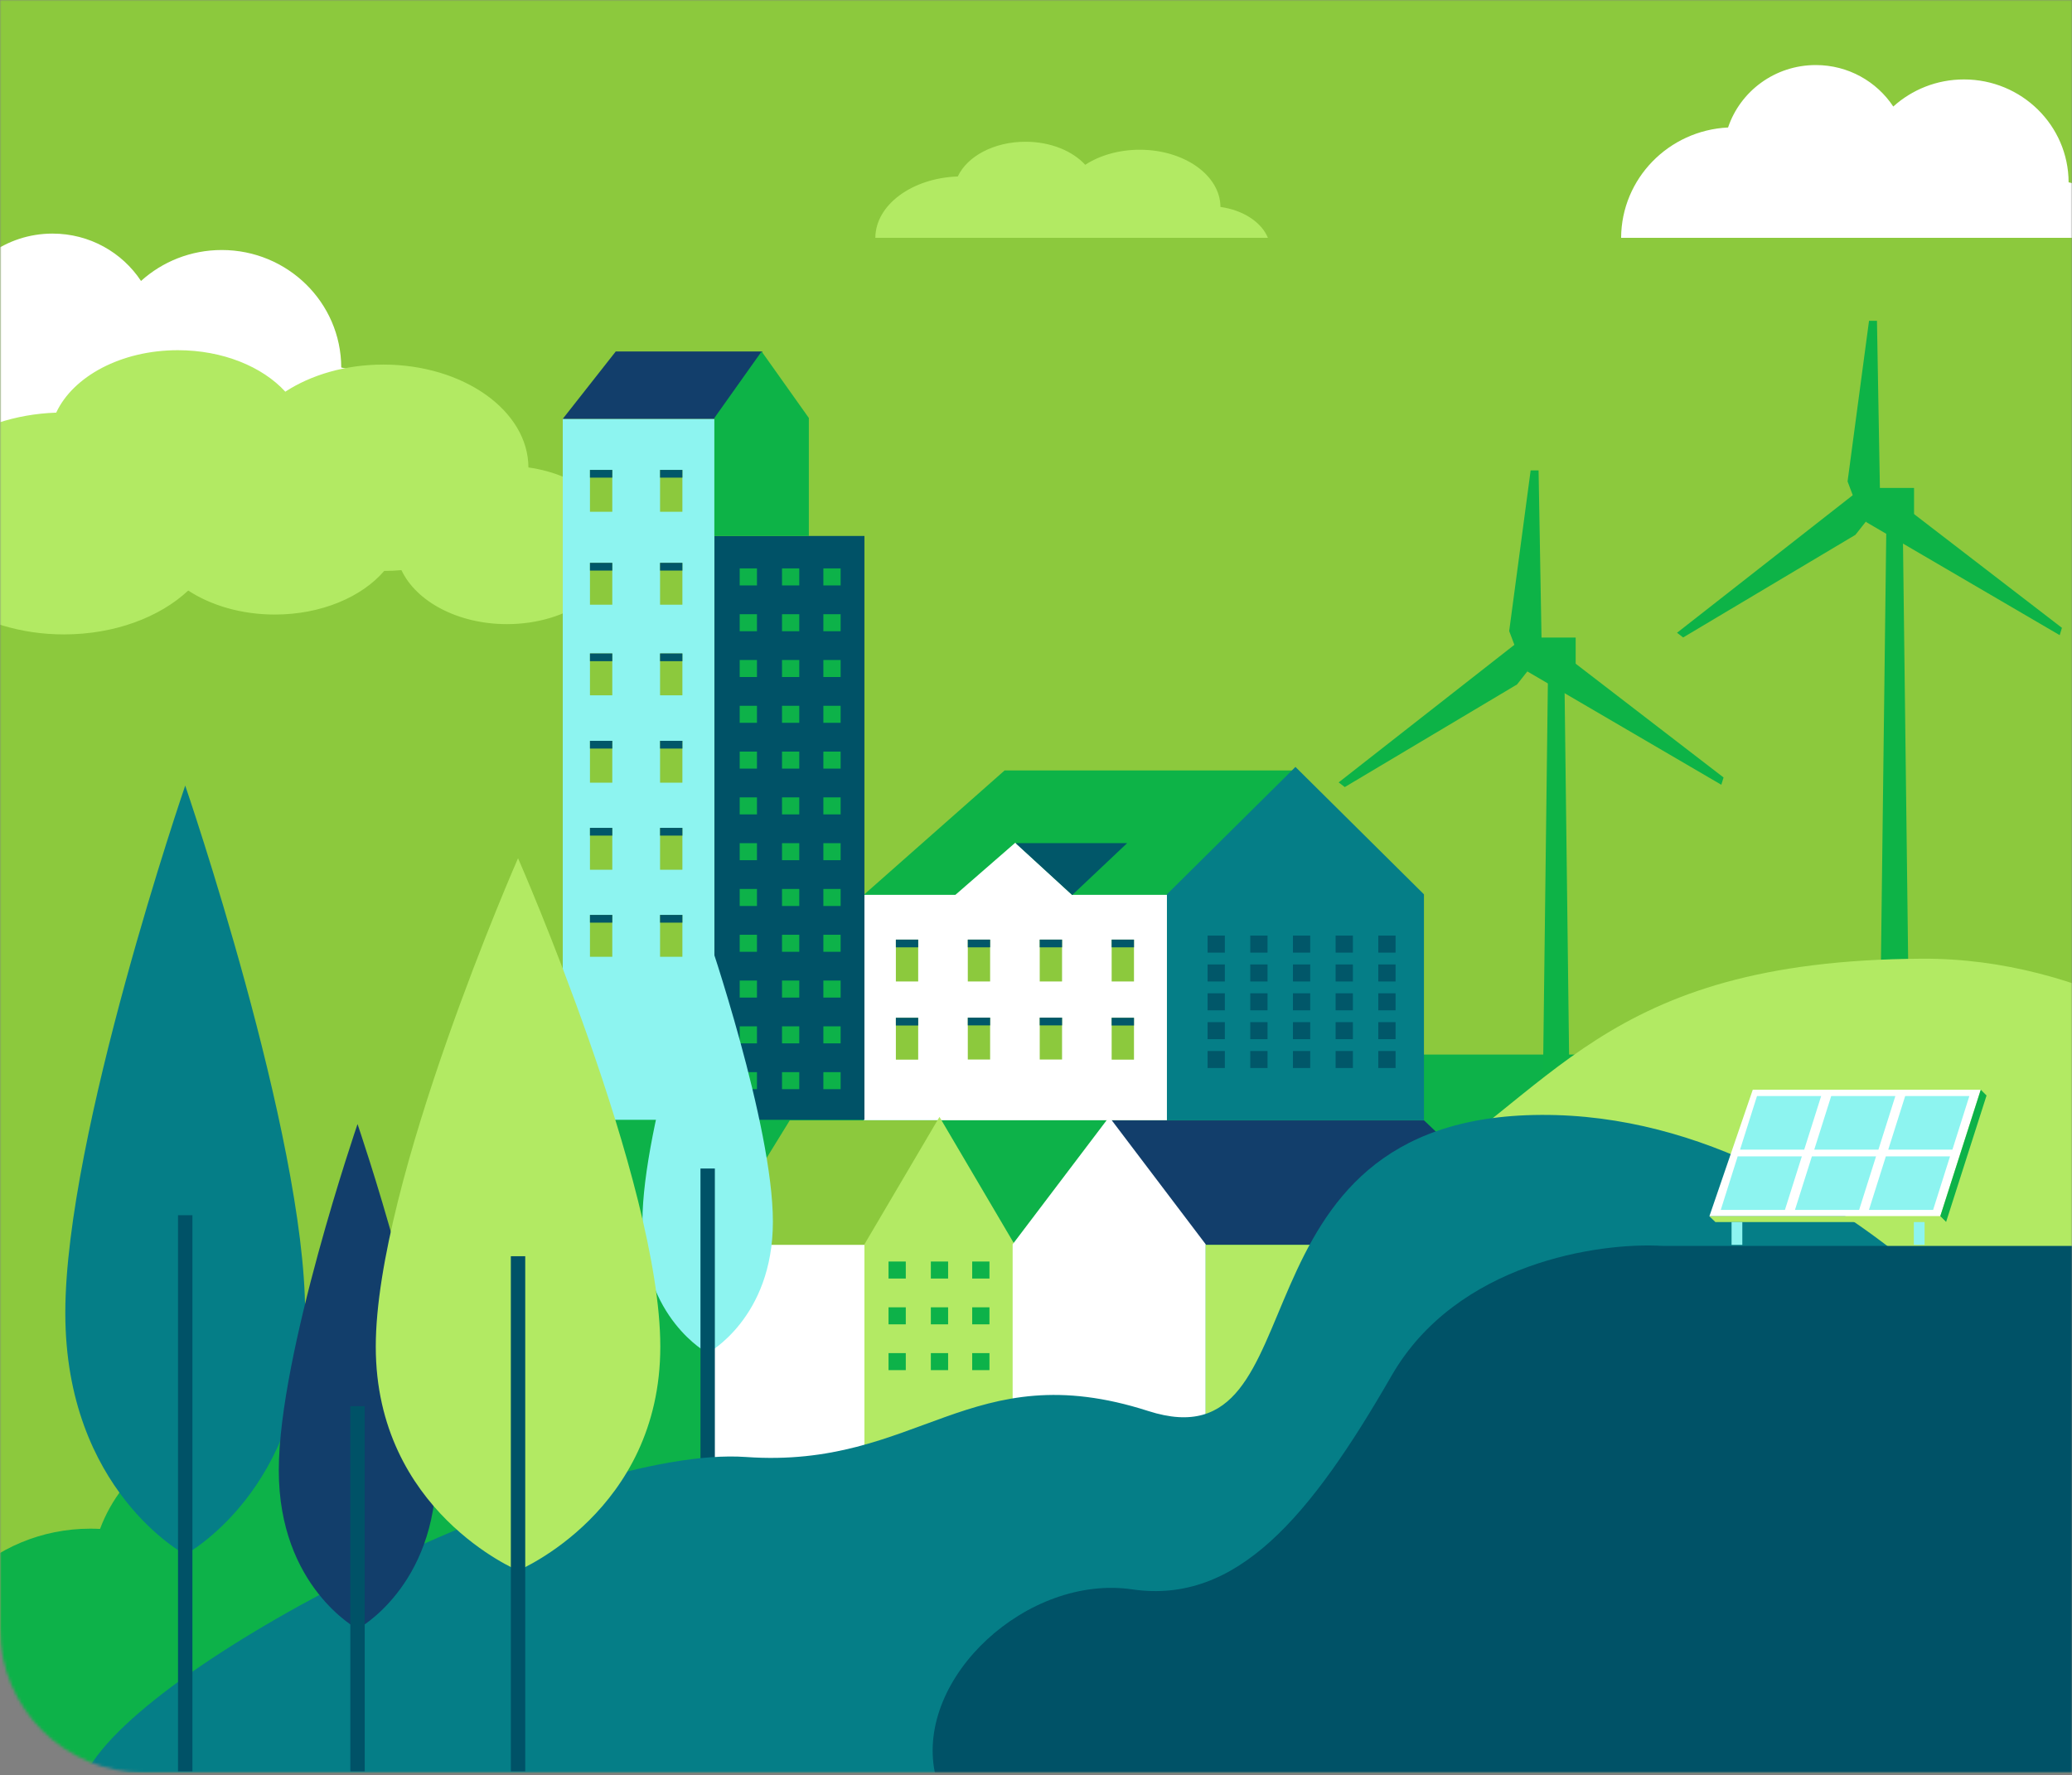 <svg width="720" height="617" viewBox="0 0 720 617" fill="none" xmlns="http://www.w3.org/2000/svg">
<rect x="0" y="0" width="720" height="617" fill="#808080" stroke="none"/>
<mask id="mask0_218_1843" style="mask-type:alpha" maskUnits="userSpaceOnUse" x="0" y="0" width="720" height="617">
<path d="M0 0H720V616.047H50C22.386 616.047 0 593.662 0 566.047V0Z" fill="#8CC93D"/>
</mask>
<g mask="url(#mask0_218_1843)">
<rect width="720" height="616.047" fill="#8CC93D"/>
<mask id="mask1_218_1843" style="mask-type:alpha" maskUnits="userSpaceOnUse" x="0" y="0" width="720" height="617">
<rect width="720" height="616.047" fill="#8CC93D"/>
</mask>
<g mask="url(#mask1_218_1843)">
<path d="M18.251 81.183C31.134 81.183 42.464 87.737 49.003 97.647C56.392 90.968 66.241 86.891 77.055 86.891C99.949 86.892 118.515 105.161 118.58 127.723C130.298 129.985 139.712 138.587 143 149.759H-59C-58.9 126.256 -40.132 107.099 -16.561 105.963C-11.726 91.568 2.032 81.183 18.251 81.183Z" fill="white"/>
<path d="M750.432 646.191H367.567C343.623 661.374 315.127 670.181 284.545 670.181C238.88 670.181 197.868 650.545 169.714 619.369C160.243 635.409 142.619 646.191 122.44 646.191C106.167 646.191 91.555 639.179 81.541 628.053C70.3 643.341 52.042 653.284 31.428 653.284C-2.736 653.284 -30.432 625.973 -30.432 592.284C-30.431 558.595 -2.736 531.284 31.428 531.284C32.546 531.284 33.658 531.314 34.762 531.372C42.439 510.756 62.525 496.048 86.094 496.048C89.787 496.048 93.395 496.409 96.883 497.098C104.019 478.718 121.065 465.174 141.573 462.824C164.105 406.711 219.625 367.023 284.545 367.023C285.337 367.023 286.127 367.031 286.916 367.043V366.517H750.432V646.191Z" fill="#0DB249"/>
</g>
<path d="M537.967 229.574H543.552L545.621 397.326H535.887L537.967 229.574Z" fill="#0DB347"/>
<rect x="532.996" y="221.582" width="14.533" height="9.212" fill="#0DB347"/>
<path d="M534.642 163.491L535.785 228.576L527.92 228.576L524.429 219.322L531.886 163.491L534.642 163.491Z" fill="#0DB347"/>
<path d="M465.167 271.922L526.51 223.889L533.733 229.55L527.155 237.879L467.299 273.544L465.167 271.922Z" fill="#0DB347"/>
<path d="M598.144 272.747L530.759 233.366L533.546 224.693L543.783 227.783L598.92 270.205L598.144 272.747Z" fill="#0DB347"/>
<path d="M655.551 177.574H661.135L663.205 345.326H653.471L655.551 177.574Z" fill="#0DB347"/>
<rect x="650.582" y="169.582" width="14.533" height="9.212" fill="#0DB347"/>
<path d="M652.226 111.491L653.369 176.576L645.504 176.576L642.013 167.322L649.469 111.491L652.226 111.491Z" fill="#0DB347"/>
<path d="M582.751 219.922L644.094 171.889L651.317 177.55L644.739 185.879L584.883 221.544L582.751 219.922Z" fill="#0DB347"/>
<path d="M715.728 220.747L648.343 181.366L651.13 172.693L661.367 175.783L716.504 218.205L715.728 220.747Z" fill="#0DB347"/>
<path d="M630.97 22.609C642.251 22.609 652.172 28.349 657.897 37.026C664.368 31.178 672.992 27.608 682.461 27.608C702.509 27.608 718.765 43.606 718.822 63.362C729.084 65.343 737.328 72.875 740.207 82.658H563.324C563.412 62.078 579.847 45.303 600.487 44.309C604.72 31.704 616.768 22.61 630.97 22.609Z" fill="white"/>
<path d="M61.801 121.71C77.444 121.71 91.202 127.45 99.142 136.128C108.114 130.279 120.072 126.709 133.202 126.709C161.001 126.709 183.546 142.707 183.625 162.463C201.395 164.937 214.804 176.07 214.804 189.432C214.804 204.61 197.502 216.915 176.158 216.915C159.099 216.915 144.622 209.053 139.497 198.147C137.535 198.321 135.539 198.414 133.514 198.423C125.691 207.515 111.599 213.583 95.513 213.583C83.904 213.583 73.334 210.421 65.409 205.245C55.505 214.505 39.847 220.486 22.225 220.486C-7.723 220.486 -32 203.221 -32 181.924C-32 161.269 -9.164 144.407 19.532 143.409C25.402 130.804 42.107 121.71 61.801 121.71Z" fill="#B2EA63"/>
<path d="M356.338 49.261C365.038 49.261 372.69 52.453 377.105 57.279C382.096 54.026 388.748 52.041 396.051 52.041C411.511 52.041 424.048 60.938 424.093 71.926C432.007 73.027 438.365 77.217 440.585 82.658H304.17C304.238 71.212 316.911 61.882 332.829 61.329C336.094 54.319 345.385 49.261 356.338 49.261Z" fill="#B2EA63"/>
<path d="M349.095 267.761L450.393 267.761V311.703L300.119 311.033L349.095 267.761Z" fill="#0DB347"/>
<path d="M405.494 310.819L450.152 266.539L494.81 310.819V389.34H405.494V310.819Z" fill="#057E87"/>
<path d="M300.129 311.009H331.982L352.812 292.873L372.548 311.009H405.494V389.34H300.129V311.009Z" fill="white"/>
<path d="M352.898 293.021H391.686L372.581 311.061L352.898 293.021Z" fill="#015769"/>
<rect x="311.305" y="326.56" width="7.756" height="14.546" fill="#8CC93D"/>
<rect x="311.305" y="326.56" width="7.756" height="2.683" fill="#015769"/>
<rect x="311.305" y="353.73" width="7.756" height="14.546" fill="#8CC93D"/>
<rect x="311.305" y="353.73" width="7.756" height="2.683" fill="#015769"/>
<rect x="336.301" y="326.56" width="7.756" height="14.546" fill="#8CC93D"/>
<rect x="336.301" y="326.56" width="7.756" height="2.683" fill="#015769"/>
<rect x="361.297" y="326.56" width="7.756" height="14.546" fill="#8CC93D"/>
<rect x="361.297" y="326.56" width="7.756" height="2.683" fill="#015769"/>
<rect x="336.301" y="353.685" width="7.756" height="14.546" fill="#8CC93D"/>
<rect x="336.301" y="353.685" width="7.756" height="2.683" fill="#015769"/>
<rect x="361.297" y="353.685" width="7.756" height="14.546" fill="#8CC93D"/>
<rect x="361.297" y="353.685" width="7.756" height="2.683" fill="#015769"/>
<rect x="386.291" y="326.56" width="7.756" height="14.546" fill="#8CC93D"/>
<rect x="386.291" y="326.56" width="7.756" height="2.683" fill="#015769"/>
<rect x="386.291" y="353.73" width="7.756" height="14.546" fill="#8CC93D"/>
<rect x="386.291" y="353.73" width="7.756" height="2.683" fill="#015769"/>
<rect x="419.625" y="325.163" width="5.999" height="5.916" fill="#015769"/>
<rect x="419.625" y="335.191" width="5.999" height="5.916" fill="#015769"/>
<rect x="419.625" y="345.218" width="5.999" height="5.916" fill="#015769"/>
<rect x="419.625" y="355.246" width="5.999" height="5.916" fill="#015769"/>
<rect x="419.625" y="365.273" width="5.999" height="5.916" fill="#015769"/>
<rect x="434.457" y="325.163" width="5.999" height="5.916" fill="#015769"/>
<rect x="434.457" y="335.191" width="5.999" height="5.916" fill="#015769"/>
<rect x="434.457" y="345.218" width="5.999" height="5.916" fill="#015769"/>
<rect x="434.457" y="355.246" width="5.999" height="5.916" fill="#015769"/>
<rect x="434.457" y="365.273" width="5.999" height="5.916" fill="#015769"/>
<rect x="449.287" y="325.163" width="5.999" height="5.916" fill="#015769"/>
<rect x="449.287" y="335.191" width="5.999" height="5.916" fill="#015769"/>
<rect x="449.287" y="345.218" width="5.999" height="5.916" fill="#015769"/>
<rect x="449.287" y="355.246" width="5.999" height="5.916" fill="#015769"/>
<rect x="449.287" y="365.273" width="5.999" height="5.916" fill="#015769"/>
<rect x="464.117" y="325.163" width="5.999" height="5.916" fill="#015769"/>
<rect x="464.117" y="335.191" width="5.999" height="5.916" fill="#015769"/>
<rect x="464.117" y="345.218" width="5.999" height="5.916" fill="#015769"/>
<rect x="464.117" y="355.246" width="5.999" height="5.916" fill="#015769"/>
<rect x="464.117" y="365.273" width="5.999" height="5.916" fill="#015769"/>
<rect x="478.947" y="325.163" width="5.999" height="5.916" fill="#015769"/>
<rect x="478.947" y="335.191" width="5.999" height="5.916" fill="#015769"/>
<rect x="478.947" y="345.218" width="5.999" height="5.916" fill="#015769"/>
<rect x="478.947" y="355.246" width="5.999" height="5.916" fill="#015769"/>
<rect x="478.947" y="365.273" width="5.999" height="5.916" fill="#015769"/>
<path d="M274.423 389.397L326.45 389.397V433.338L247.779 432.669L274.423 389.397Z" fill="#8CC93D"/>
<path d="M300.385 432.454L326.459 388.175L352.533 432.454V510.975H300.385V432.454Z" fill="#B3EA64"/>
<rect x="308.754" y="438.438" width="5.999" height="5.916" fill="#0DB249"/>
<rect x="323.461" y="438.438" width="5.999" height="5.916" fill="#0DB249"/>
<rect x="337.828" y="438.438" width="5.999" height="5.916" fill="#0DB249"/>
<rect x="308.754" y="454.353" width="5.999" height="5.916" fill="#0DB249"/>
<rect x="323.461" y="454.353" width="5.999" height="5.916" fill="#0DB249"/>
<rect x="337.828" y="454.353" width="5.999" height="5.916" fill="#0DB249"/>
<rect x="308.754" y="470.269" width="5.999" height="5.916" fill="#0DB249"/>
<rect x="323.461" y="470.269" width="5.999" height="5.916" fill="#0DB249"/>
<rect x="337.828" y="470.269" width="5.999" height="5.916" fill="#0DB249"/>
<path d="M247.703 432.645L267.44 432.645H300.386V510.975L247.703 510.975V432.645Z" fill="white"/>
<path d="M248.236 186.273L274.311 186.273L300.385 186.273V389.185H248.236V186.273Z" fill="#005267"/>
<rect x="257.037" y="197.549" width="5.999" height="5.916" fill="#0DB249"/>
<rect x="257.037" y="245.296" width="5.999" height="5.916" fill="#0DB249"/>
<rect x="257.037" y="293.043" width="5.999" height="5.916" fill="#0DB249"/>
<rect x="257.037" y="340.79" width="5.999" height="5.916" fill="#0DB249"/>
<rect x="271.742" y="197.549" width="5.999" height="5.916" fill="#0DB249"/>
<rect x="271.742" y="245.296" width="5.999" height="5.916" fill="#0DB249"/>
<rect x="271.742" y="293.043" width="5.999" height="5.916" fill="#0DB249"/>
<rect x="271.742" y="340.79" width="5.999" height="5.916" fill="#0DB249"/>
<rect x="286.109" y="197.549" width="5.999" height="5.916" fill="#0DB249"/>
<rect x="286.109" y="245.296" width="5.999" height="5.916" fill="#0DB249"/>
<rect x="286.109" y="293.043" width="5.999" height="5.916" fill="#0DB249"/>
<rect x="286.109" y="340.79" width="5.999" height="5.916" fill="#0DB249"/>
<rect x="257.037" y="213.465" width="5.999" height="5.916" fill="#0DB249"/>
<rect x="257.037" y="261.212" width="5.999" height="5.916" fill="#0DB249"/>
<rect x="257.037" y="308.958" width="5.999" height="5.916" fill="#0DB249"/>
<rect x="257.037" y="356.705" width="5.999" height="5.916" fill="#0DB249"/>
<rect x="271.742" y="213.465" width="5.999" height="5.916" fill="#0DB249"/>
<rect x="271.742" y="261.212" width="5.999" height="5.916" fill="#0DB249"/>
<rect x="271.742" y="308.958" width="5.999" height="5.916" fill="#0DB249"/>
<rect x="271.742" y="356.705" width="5.999" height="5.916" fill="#0DB249"/>
<rect x="286.109" y="213.465" width="5.999" height="5.916" fill="#0DB249"/>
<rect x="286.109" y="261.212" width="5.999" height="5.916" fill="#0DB249"/>
<rect x="286.109" y="308.958" width="5.999" height="5.916" fill="#0DB249"/>
<rect x="286.109" y="356.705" width="5.999" height="5.916" fill="#0DB249"/>
<rect x="257.037" y="229.381" width="5.999" height="5.916" fill="#0DB249"/>
<rect x="257.037" y="277.127" width="5.999" height="5.916" fill="#0DB249"/>
<rect x="257.037" y="324.874" width="5.999" height="5.916" fill="#0DB249"/>
<rect x="257.037" y="372.621" width="5.999" height="5.916" fill="#0DB249"/>
<rect x="271.742" y="229.381" width="5.999" height="5.916" fill="#0DB249"/>
<rect x="271.742" y="277.127" width="5.999" height="5.916" fill="#0DB249"/>
<rect x="271.742" y="324.874" width="5.999" height="5.916" fill="#0DB249"/>
<rect x="271.742" y="372.621" width="5.999" height="5.916" fill="#0DB249"/>
<rect x="286.109" y="229.381" width="5.999" height="5.916" fill="#0DB249"/>
<rect x="286.109" y="277.127" width="5.999" height="5.916" fill="#0DB249"/>
<rect x="286.109" y="324.874" width="5.999" height="5.916" fill="#0DB249"/>
<rect x="286.109" y="372.621" width="5.999" height="5.916" fill="#0DB249"/>
<path d="M195.555 145.57L215.291 145.57H248.237V389.185L195.555 389.185V145.57Z" fill="#8DF4F0"/>
<rect x="205.008" y="163.32" width="7.756" height="14.546" fill="#8CC93D"/>
<rect x="205.008" y="163.32" width="7.756" height="2.683" fill="#015769"/>
<rect x="205.008" y="195.616" width="7.756" height="14.546" fill="#8CC93D"/>
<rect x="205.008" y="195.616" width="7.756" height="2.683" fill="#015769"/>
<rect x="205.008" y="227.107" width="7.756" height="14.546" fill="#8CC93D"/>
<rect x="205.008" y="227.107" width="7.756" height="2.683" fill="#015769"/>
<rect x="205.008" y="257.477" width="7.756" height="14.546" fill="#8CC93D"/>
<rect x="205.008" y="257.477" width="7.756" height="2.683" fill="#015769"/>
<rect x="205.008" y="287.729" width="7.756" height="14.546" fill="#8CC93D"/>
<rect x="205.008" y="287.729" width="7.756" height="2.683" fill="#015769"/>
<rect x="205.008" y="317.98" width="7.756" height="14.546" fill="#8CC93D"/>
<rect x="205.008" y="317.98" width="7.756" height="2.683" fill="#015769"/>
<rect x="229.367" y="163.32" width="7.756" height="14.546" fill="#8CC93D"/>
<rect x="229.367" y="163.32" width="7.756" height="2.683" fill="#015769"/>
<rect x="229.367" y="195.616" width="7.756" height="14.546" fill="#8CC93D"/>
<rect x="229.367" y="195.616" width="7.756" height="2.683" fill="#015769"/>
<rect x="229.367" y="227.107" width="7.756" height="14.546" fill="#8CC93D"/>
<rect x="229.367" y="227.107" width="7.756" height="2.683" fill="#015769"/>
<rect x="229.367" y="257.477" width="7.756" height="14.546" fill="#8CC93D"/>
<rect x="229.367" y="257.477" width="7.756" height="2.683" fill="#015769"/>
<rect x="229.367" y="287.729" width="7.756" height="14.546" fill="#8CC93D"/>
<rect x="229.367" y="287.729" width="7.756" height="2.683" fill="#015769"/>
<rect x="229.367" y="317.98" width="7.756" height="14.546" fill="#8CC93D"/>
<rect x="229.367" y="317.98" width="7.756" height="2.683" fill="#015769"/>
<path d="M213.97 122.15H264.85V145.57H195.555L213.97 122.15Z" fill="#123E6B"/>
<path d="M248.236 145.264L264.651 122.139L281.065 145.264V186.273H248.236V145.264Z" fill="#0DB347"/>
<path d="M385.275 389.397H494.857L540.344 432.645H385.275V389.397Z" fill="#123E6B"/>
<path d="M351.883 432.454L385.428 388.175L418.972 432.454V510.975H351.883V432.454Z" fill="white"/>
<rect x="418.973" y="432.645" width="74.002" height="78.77" fill="#B3EA64"/>
<path d="M886.228 561.759H352.116C343.718 520.353 383.563 521.598 443.509 525.831C503.455 530.064 426.771 445.923 483.526 413.368C540.281 380.813 555.58 333.755 667.88 333.194C780.18 332.633 862.228 455.985 862.228 455.985L886.228 561.759Z" fill="#B2EA63"/>
<path d="M268.574 424.575C268.574 458.179 245.906 470.267 245.906 470.267C245.906 470.267 223.238 458.179 223.238 424.575C223.238 390.971 245.906 324.874 245.906 324.874C245.906 324.874 268.574 390.971 268.574 424.575Z" fill="#8DF4F0"/>
<path d="M245.906 406.114V511.271" stroke="#005267" stroke-width="5"/>
<path d="M753.837 616.047H30.018C50.817 576.131 199.249 502.141 259.195 506.374C319.141 510.607 337.084 470.482 398.956 490.378C460.828 510.273 423.189 388.043 535.489 387.482C647.789 386.922 729.837 510.273 729.837 510.273L753.837 616.047Z" fill="#057E87"/>
<path d="M752.576 616.047H324.852C318.127 582.888 357.133 547.077 393.449 552.382C429.766 557.688 455.321 527.181 483.567 478.106C506.164 438.845 555.751 431.683 577.72 433.009H752.576V616.047Z" fill="#005267"/>
<path d="M106.027 456.284C106.027 518.052 64.361 540.27 64.361 540.27C64.361 540.27 22.695 518.052 22.695 456.284C22.695 394.516 64.361 273.024 64.361 273.024C64.361 273.024 106.027 394.516 106.027 456.284Z" fill="#057E87"/>
<path d="M64.361 422.351V615.641" stroke="#005267" stroke-width="5"/>
<path d="M151.596 511.004C151.596 551.562 124.238 566.151 124.238 566.151C124.238 566.151 96.879 551.562 96.879 511.004C96.879 470.445 124.238 390.67 124.238 390.67C124.238 390.67 151.596 470.445 151.596 511.004Z" fill="#123E6B"/>
<path d="M124.236 488.722V615.641" stroke="#005267" stroke-width="5"/>
<path d="M229.449 468.028C229.449 525.244 180.013 545.825 180.013 545.825C180.013 545.825 130.578 525.244 130.578 468.028C130.578 410.812 180.013 298.272 180.013 298.272C180.013 298.272 229.449 410.812 229.449 468.028Z" fill="#B2EA63"/>
<path d="M180.014 436.595V615.641" stroke="#005267" stroke-width="5"/>
<path d="M609.073 378.724L688.281 378.724L674.215 422.714L593.992 422.714L609.073 378.724Z" fill="white"/>
<path d="M610.537 380.935L632.833 380.935L626.951 399.547L604.654 399.547L610.537 380.935Z" fill="#8DF4F0"/>
<path d="M603.83 401.891L626.126 401.891L620.244 420.503L597.947 420.503L603.83 401.891Z" fill="#8DF4F0"/>
<path d="M636.322 380.935L658.618 380.935L652.736 399.547L630.439 399.547L636.322 380.935Z" fill="#8DF4F0"/>
<path d="M629.615 401.891L651.911 401.891L646.029 420.503L623.732 420.503L629.615 401.891Z" fill="#8DF4F0"/>
<path d="M662.031 380.935L684.327 380.935L678.445 399.547L656.148 399.547L662.031 380.935Z" fill="#8DF4F0"/>
<path d="M655.322 401.891L677.618 401.891L671.736 420.503L649.439 420.503L655.322 401.891Z" fill="#8DF4F0"/>
<path d="M690.304 380.738L688.3 378.726L674.23 422.697L676.243 424.713L690.304 380.738Z" fill="#0DB249"/>
<path d="M596.081 424.721L593.992 422.714H674.232L676.242 424.721H596.081Z" fill="#B2EA63"/>
<rect x="601.703" y="424.721" width="3.737" height="7.924" fill="#8DF4F0"/>
<rect x="665.039" y="424.721" width="3.737" height="7.924" fill="#8DF4F0"/>
</g>
</svg>
